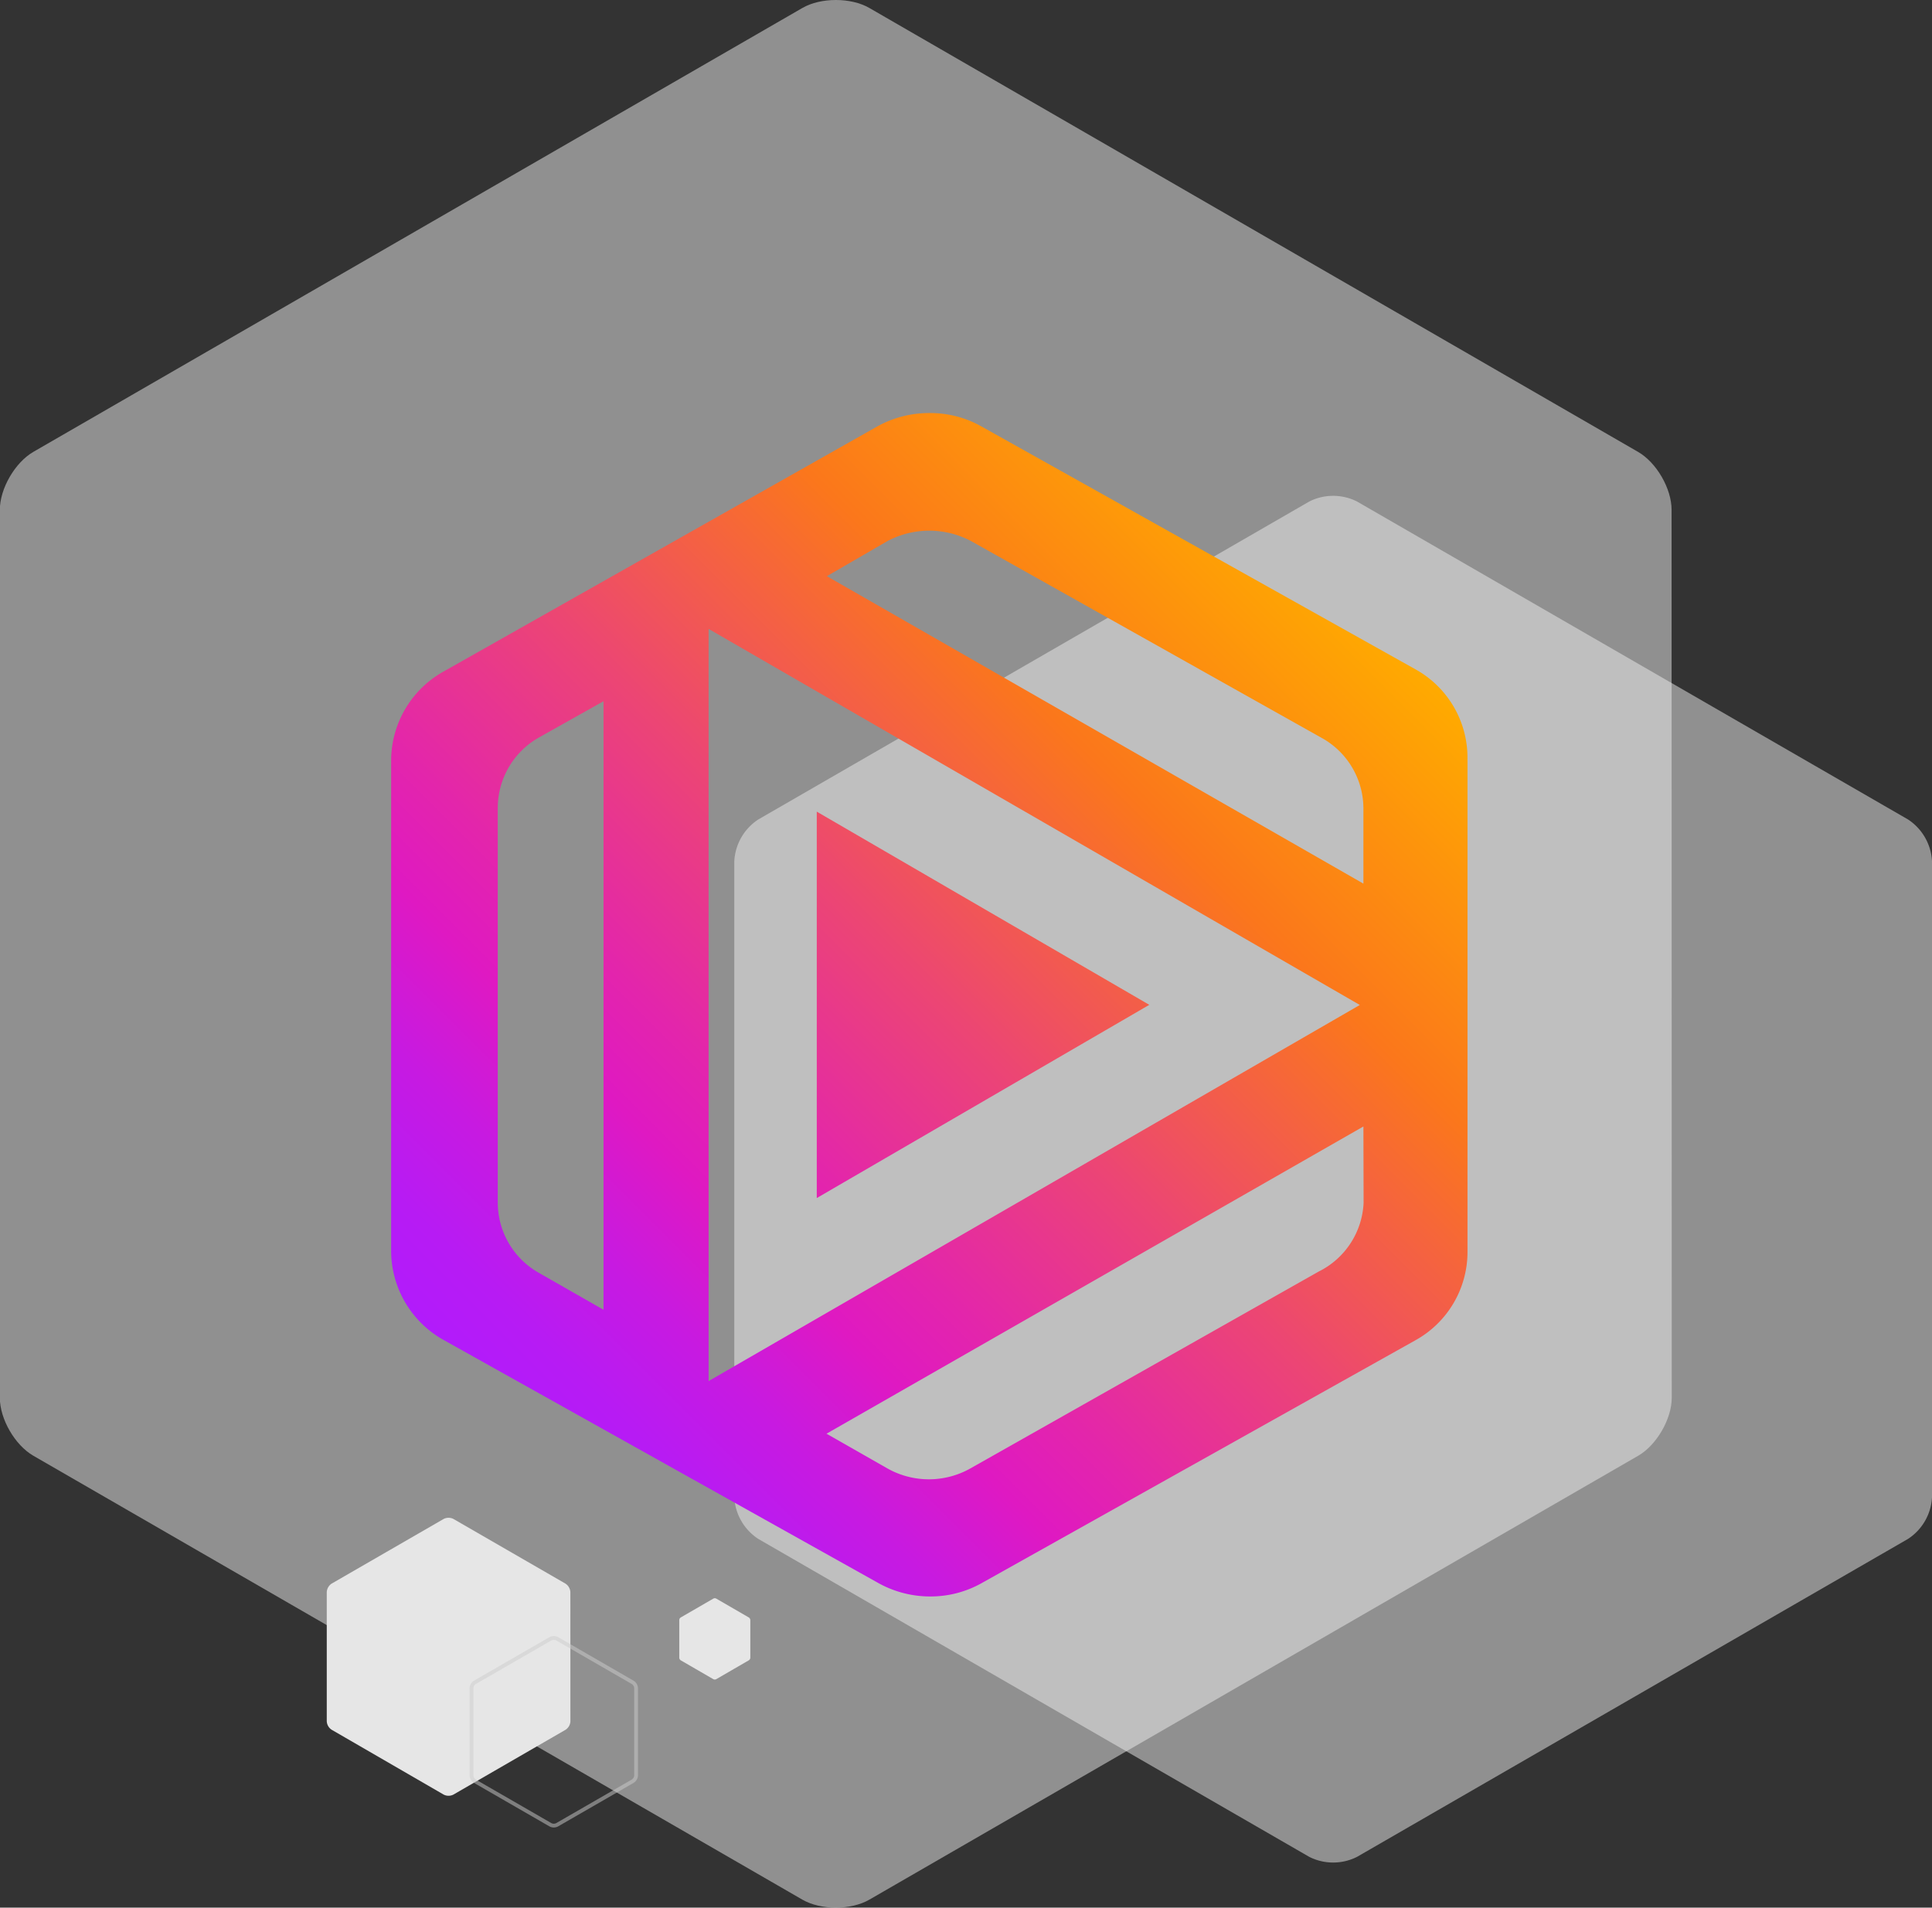 <svg id="_99webinar" data-name="99webinar" xmlns="http://www.w3.org/2000/svg" xmlns:xlink="http://www.w3.org/1999/xlink" viewBox="0 0 510.43 504"><rect x="0" y="0" width="510.43" height="504" fill="#333333" stroke="none"/><defs><style>.cls-1{fill:#eee;}.cls-1,.cls-3{opacity:0.5;isolation:isolate;}.cls-2{fill:#e6e6e6;}.cls-3{fill:none;stroke:#ccc;stroke-miterlimit:10;}.cls-4{fill:url(#Gradiente_sem_nome_7);}</style><linearGradient id="Gradiente_sem_nome_7" x1="251.82" y1="731.72" x2="469.65" y2="513.89" gradientTransform="translate(-56.77 -297)" gradientUnits="userSpaceOnUse"><stop offset="0" stop-color="#b21bfb"/><stop offset="0.06" stop-color="#b71bf4"/><stop offset="0.15" stop-color="#c71ae1"/><stop offset="0.25" stop-color="#df19c2"/><stop offset="0.33" stop-color="#e325ac"/><stop offset="0.51" stop-color="#ec4673"/><stop offset="0.75" stop-color="#fb771b"/><stop offset="1" stop-color="#fa0"/></linearGradient></defs><title>99webinar-product</title><path class="cls-1" d="M499.88,429.51c0,5.61-4,12.49-8.84,15.3L287.88,562.11c-4.86,2.8-12.81,2.8-17.67,0L67,444.81c-4.85-2.81-8.83-9.69-8.83-15.3V194.91c0-5.61,4-12.49,8.83-15.3L270.21,62.31c4.86-2.8,12.81-2.8,17.67,0L491,179.61c4.86,2.81,8.84,9.69,8.84,15.3Z" transform="translate(-58.21 -60.21)"/><path class="cls-1" d="M568.64,455.79a14,14,0,0,1-6.33,11l-145.56,84a14,14,0,0,1-12.65,0l-145.56-84a14,14,0,0,1-6.33-11V287.72a14.06,14.06,0,0,1,6.33-11l145.56-84a14,14,0,0,1,12.65,0l145.56,84a14.06,14.06,0,0,1,6.33,11Z" transform="translate(-58.21 -60.21)"/><path class="cls-2" d="M208.91,515a2.84,2.84,0,0,1-1.29,2.23L178,534.35a2.84,2.84,0,0,1-2.57,0l-29.61-17.14a2.85,2.85,0,0,1-1.28-2.23V480.84a2.88,2.88,0,0,1,1.28-2.23l29.61-17.09a2.84,2.84,0,0,1,2.57,0l29.61,17.09a2.87,2.87,0,0,1,1.29,2.23Z" transform="translate(-58.21 -60.21)"/><path class="cls-3" d="M226.26,529.29a1.88,1.88,0,0,1-.87,1.51l-20,11.53a1.91,1.91,0,0,1-1.74,0l-20-11.53a1.94,1.94,0,0,1-.87-1.51V506.21a1.93,1.93,0,0,1,.87-1.5l20-11.54a2,2,0,0,1,1.74,0l20,11.54a1.88,1.88,0,0,1,.87,1.5Z" transform="translate(-58.21 -60.21)"/><path class="cls-2" d="M256.44,498.21a.81.81,0,0,1-.38.65l-8.63,5a.83.83,0,0,1-.75,0l-8.64-5a.89.89,0,0,1-.37-.65v-10a.89.89,0,0,1,.37-.65l8.64-5a.83.83,0,0,1,.75,0l8.63,5a.84.84,0,0,1,.38.65Z" transform="translate(-58.21 -60.21)"/><path class="cls-4" d="M361.85,325.69,274,376.74V274.65Zm84.07-64.21V391a26.68,26.68,0,0,1-13.68,23.27L317.5,478.51A27.47,27.47,0,0,1,303.81,482a28.06,28.06,0,0,1-13.8-3.69L175.24,414.14a27,27,0,0,1-13.69-23.76V260.83a27,27,0,0,1,13.69-23.11L290,172.87a28.1,28.1,0,0,1,13.8-3.53,27.47,27.47,0,0,1,13.69,3.53l114.74,64.21a26.67,26.67,0,0,1,13.68,23.75Zm-228.26-16-16.87,9.47a21.39,21.39,0,0,0-11.07,18.78V378a21.34,21.34,0,0,0,11.07,18.62l16.87,9.63ZM245.42,425.1l172.05-99.37L245.42,226.37Zm173-67.27L276.57,439l16.05,9.15a22.33,22.33,0,0,0,22,0l92-52A21.36,21.36,0,0,0,418.47,378Zm0-84.07a21.35,21.35,0,0,0-11.07-18.62l-92.63-52a23.58,23.58,0,0,0-22,0l-16.05,9.3,141.75,81.23Z" transform="translate(-58.21 -60.21)"/></svg>